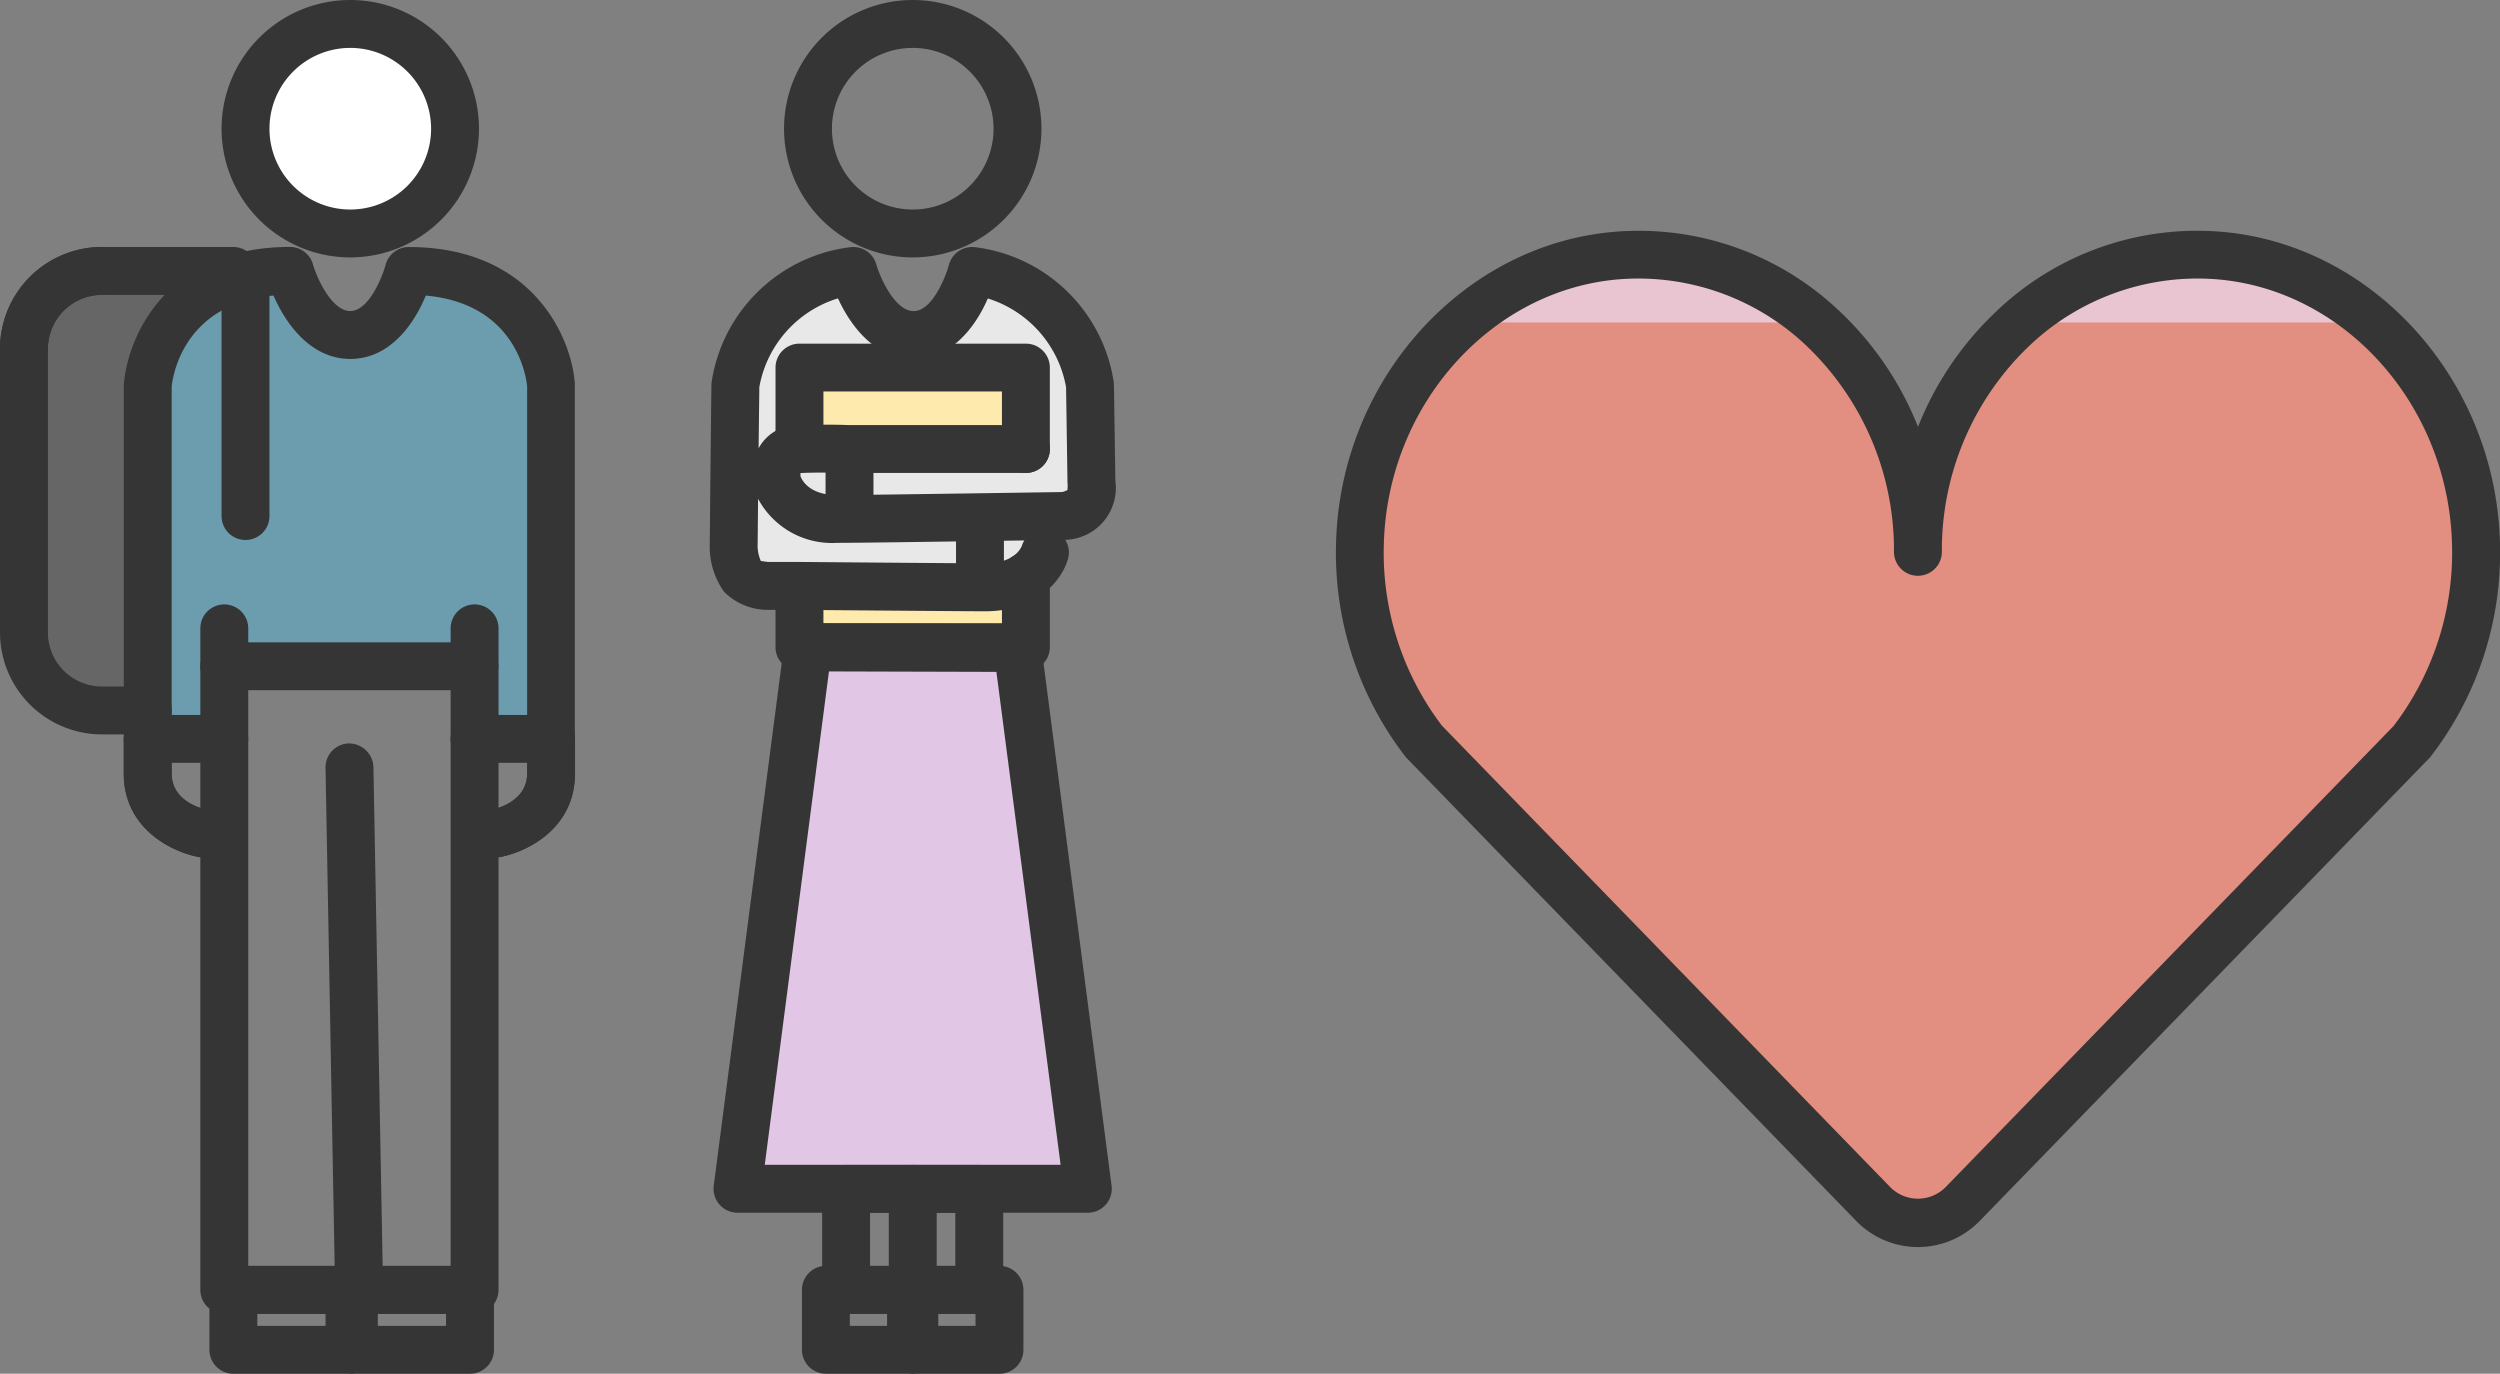 <svg xmlns="http://www.w3.org/2000/svg" width="130.489" height="71.703" viewBox="0 0 130.489 71.703">
  <rect x="0" y="0" width="130.489" height="71.703" fill="#808080" stroke="none"/>
  <g id="life_1" transform="translate(-884.959 -579.524)">
    <g id="グループ_49585" data-name="グループ 49585">
      <path id="パス_93589" data-name="パス 93589" d="M923.366,610.18h14.7l1.722-3.363c-.006-.612,2.069-.333,2.064-.939-.031-4.577-.016-6.258-.016-6.258a7.165,7.165,0,0,0-6.153-5.957s-.854,3.346-3.055,3.346-3.146-3.346-3.146-3.346a7.165,7.165,0,0,0-6.153,5.957S923.388,604.943,923.366,610.18Z" fill="#e8e8e8"/>
    </g>
    <g id="グループ_49586" data-name="グループ 49586">
      <rect id="長方形_11752" data-name="長方形 11752" width="11.819" height="4.245" transform="translate(926.688 598.712)" fill="#ffeaae"/>
    </g>
    <g id="グループ_49587" data-name="グループ 49587">
      <rect id="長方形_11753" data-name="長方形 11753" width="11.819" height="4.245" transform="translate(926.688 609.608)" fill="#ffeaae"/>
    </g>
    <g id="グループ_49588" data-name="グループ 49588">
      <path id="パス_93590" data-name="パス 93590" d="M985.066,608.331c0-8.9-7.038-16.054-15.511-15.484-7.425.5-13.384,7.07-13.614,14.991a16.1,16.1,0,0,0,3.351,10.4l23.424,24.113a3.235,3.235,0,0,0,4.7,0l23.424-24.113a16.1,16.1,0,0,0,3.351-10.4c-.23-7.921-6.189-14.492-13.614-14.991-8.473-.57-15.511,6.581-15.511,15.484" fill="#e8c5d0"/>
    </g>
    <g id="グループ_49589" data-name="グループ 49589">
      <path id="パス_93591" data-name="パス 93591" d="M1010.84,618.24a16.1,16.1,0,0,0,3.351-10.4,15.905,15.905,0,0,0-5.352-11.485H990.4a15.877,15.877,0,0,0-5.33,11.978,15.875,15.875,0,0,0-5.331-11.978H961.293a15.905,15.905,0,0,0-5.352,11.485,16.1,16.1,0,0,0,3.351,10.4l23.424,24.113a3.235,3.235,0,0,0,4.7,0Z" fill="#e28e80"/>
    </g>
    <g id="グループ_49590" data-name="グループ 49590">
      <path id="パス_93592" data-name="パス 93592" d="M892.672,616.607H890.28a4.07,4.07,0,0,1-4.07-4.07v-14.8a4.07,4.07,0,0,1,4.07-4.07h6.856" fill="#666"/>
    </g>
    <g id="グループ_49591" data-name="グループ 49591">
      <path id="パス_93593" data-name="パス 93593" d="M941.742,641.573l-4.31-28.242-9.365-.03-4.614,28.272Z" fill="#e1c6e6"/>
    </g>
    <g id="グループ_49592" data-name="グループ 49592">
      <path id="パス_93594" data-name="パス 93594" d="M913.766,618.09V599.62s-.459-5.957-7.424-5.957c0,0-.854,3.346-3.055,3.346s-3.146-3.346-3.146-3.346c-6.965,0-7.424,5.957-7.424,5.957v18.47h4.747V614.3h11.17v3.79Z" fill="#6b9daf"/>
    </g>
    <g id="グループ_49593" data-name="グループ 49593">
      <path id="パス_93595" data-name="パス 93595" d="M903.252,580.784a5.47,5.47,0,0,1,0,10.939,5.47,5.47,0,1,1,0-10.939Z" fill="#fff"/>
    </g>
    <g id="グループ_49594" data-name="グループ 49594">
      <path id="パス_93596" data-name="パス 93596" d="M903.242,592.96a6.718,6.718,0,1,1,6.718-6.718A6.726,6.726,0,0,1,903.242,592.96Zm0-10.936a4.218,4.218,0,1,0,4.218,4.218A4.223,4.223,0,0,0,903.242,582.024Z" fill="#353535"/>
    </g>
    <g id="グループ_49595" data-name="グループ 49595">
      <path id="パス_93597" data-name="パス 93597" d="M932.6,592.96a6.718,6.718,0,1,1,6.718-6.718A6.725,6.725,0,0,1,932.6,592.96Zm0-10.936a4.218,4.218,0,1,0,4.218,4.218A4.223,4.223,0,0,0,932.6,582.024Z" fill="#353535"/>
    </g>
    <g id="グループ_49596" data-name="グループ 49596">
      <path id="パス_93598" data-name="パス 93598" d="M902.692,648.1h-6.026a1.249,1.249,0,0,1-1.25-1.25V612.322a1.25,1.25,0,0,1,2.5,0V645.6h4.776a1.25,1.25,0,0,1,0,2.5Z" fill="#353535"/>
    </g>
    <g id="グループ_49597" data-name="グループ 49597">
      <path id="パス_93599" data-name="パス 93599" d="M910.787,624.284a1.25,1.25,0,0,1-.214-2.482c.2-.037,1.9-.4,1.9-1.9V599.68c-.067-.623-.655-4.311-5.289-4.728-.625,1.523-1.9,3.307-3.939,3.307s-3.352-1.792-4.01-3.309c-4.921.436-5.3,4.58-5.315,4.766l0,20.187c0,1.506,1.7,1.864,1.9,1.9a1.25,1.25,0,0,1-.425,2.463c-1.374-.231-3.974-1.441-3.974-4.363V599.62c.193-2.556,2.249-7.207,8.674-7.207a1.25,1.25,0,0,1,1.2.91c.229.793,1.007,2.436,1.944,2.436,1.01,0,1.721-1.928,1.843-2.4a1.25,1.25,0,0,1,1.211-.941c6.426,0,8.481,4.651,8.67,7.111l0,20.379c0,2.922-2.6,4.132-3.973,4.363A1.256,1.256,0,0,1,910.787,624.284Z" fill="#353535"/>
    </g>
    <g id="グループ_49598" data-name="グループ 49598">
      <path id="パス_93600" data-name="パス 93600" d="M896.666,619.34h-3.995a1.25,1.25,0,0,1,0-2.5h3.995a1.25,1.25,0,0,1,0,2.5Z" fill="#353535"/>
    </g>
    <g id="グループ_49599" data-name="グループ 49599">
      <path id="パス_93601" data-name="パス 93601" d="M913.72,619.34h-3.994a1.25,1.25,0,0,1,0-2.5h3.994a1.25,1.25,0,0,1,0,2.5Z" fill="#353535"/>
    </g>
    <g id="グループ_49600" data-name="グループ 49600">
      <path id="パス_93602" data-name="パス 93602" d="M909.726,615.55h-13.06a1.25,1.25,0,0,1,0-2.5h13.06a1.25,1.25,0,0,1,0,2.5Z" fill="#353535"/>
    </g>
    <g id="グループ_49601" data-name="グループ 49601">
      <path id="パス_93603" data-name="パス 93603" d="M909.726,648.1H903.7a1.25,1.25,0,0,1-1.25-1.227l-.5-27.273a1.25,1.25,0,0,1,1.227-1.273,1.278,1.278,0,0,1,1.273,1.227l.481,26.046h3.549V612.322a1.25,1.25,0,0,1,2.5,0v34.524A1.25,1.25,0,0,1,909.726,648.1Z" fill="#353535"/>
    </g>
    <g id="グループ_49602" data-name="グループ 49602">
      <path id="パス_93604" data-name="パス 93604" d="M886.209,598.983a1.25,1.25,0,0,1-1.25-1.25,5.326,5.326,0,0,1,5.321-5.32,1.25,1.25,0,0,1,0,2.5,2.824,2.824,0,0,0-2.821,2.82A1.25,1.25,0,0,1,886.209,598.983Z" fill="#353535"/>
    </g>
    <g id="グループ_49603" data-name="グループ 49603">
      <path id="パス_93605" data-name="パス 93605" d="M892.671,617.857H890.28a5.327,5.327,0,0,1-5.321-5.32v-14.8a5.326,5.326,0,0,1,5.321-5.32h6.856a1.25,1.25,0,0,1,0,2.5H890.28a2.824,2.824,0,0,0-2.821,2.82v14.8a2.824,2.824,0,0,0,2.821,2.82h2.391a1.25,1.25,0,0,1,0,2.5Z" fill="#353535"/>
    </g>
    <g id="グループ_49604" data-name="グループ 49604">
      <path id="パス_93606" data-name="パス 93606" d="M897.773,607.709a1.25,1.25,0,0,1-1.25-1.25V595.032a1.25,1.25,0,0,1,2.5,0v11.427A1.249,1.249,0,0,1,897.773,607.709Z" fill="#353535"/>
    </g>
    <g id="グループ_49605" data-name="グループ 49605">
      <path id="パス_93607" data-name="パス 93607" d="M941.742,642.823H923.453a1.252,1.252,0,0,1-1.24-1.411l3.676-28.258a1.25,1.25,0,0,1,1.24-1.089h0l10.937.031a1.25,1.25,0,0,1,1.236,1.089l3.676,28.226a1.251,1.251,0,0,1-1.239,1.412Zm-16.866-2.5h15.442l-3.351-25.73-8.74-.025Z" fill="#353535"/>
    </g>
    <g id="グループ_49606" data-name="グループ 49606">
      <path id="パス_93608" data-name="パス 93608" d="M936.072,648.1h-6.95a1.25,1.25,0,0,1-1.25-1.25v-5.273a1.25,1.25,0,0,1,1.25-1.25h6.95a1.249,1.249,0,0,1,1.25,1.25v5.273A1.249,1.249,0,0,1,936.072,648.1Zm-5.7-2.5h4.45v-2.773h-4.45Z" fill="#353535"/>
    </g>
    <g id="グループ_49607" data-name="グループ 49607">
      <path id="パス_93609" data-name="パス 93609" d="M932.6,648.1a1.25,1.25,0,0,1-1.25-1.25v-5.273a1.25,1.25,0,0,1,2.5,0v5.273A1.249,1.249,0,0,1,932.6,648.1Z" fill="#353535"/>
    </g>
    <g id="グループ_49608" data-name="グループ 49608">
      <path id="パス_93610" data-name="パス 93610" d="M903.2,651.227h-6.06a1.25,1.25,0,0,1-1.25-1.25v-3.131a1.25,1.25,0,0,1,1.25-1.25h6.06a1.25,1.25,0,0,1,1.25,1.25v3.131A1.25,1.25,0,0,1,903.2,651.227Zm-4.81-2.5h3.56V648.1h-3.56Z" fill="#353535"/>
    </g>
    <g id="グループ_49609" data-name="グループ 49609">
      <path id="パス_93611" data-name="パス 93611" d="M909.491,651.227h-6.06a1.25,1.25,0,0,1-1.25-1.25v-3.131a1.25,1.25,0,0,1,1.25-1.25h6.06a1.25,1.25,0,0,1,1.25,1.25v3.131A1.25,1.25,0,0,1,909.491,651.227Zm-4.81-2.5h3.56V648.1h-3.56Z" fill="#353535"/>
    </g>
    <g id="グループ_49610" data-name="グループ 49610">
      <path id="パス_93612" data-name="パス 93612" d="M932.511,651.227h-4.444a1.25,1.25,0,0,1-1.25-1.25v-3.131a1.25,1.25,0,0,1,1.25-1.25h4.444a1.25,1.25,0,0,1,1.25,1.25v3.131A1.25,1.25,0,0,1,932.511,651.227Zm-3.194-2.5h1.944V648.1h-1.944Z" fill="#353535"/>
    </g>
    <g id="グループ_49611" data-name="グループ 49611">
      <path id="パス_93613" data-name="パス 93613" d="M937.127,651.227h-4.444a1.25,1.25,0,0,1-1.25-1.25v-3.131a1.25,1.25,0,0,1,1.25-1.25h4.444a1.25,1.25,0,0,1,1.25,1.25v3.131A1.25,1.25,0,0,1,937.127,651.227Zm-3.194-2.5h1.944V648.1h-1.944Z" fill="#353535"/>
    </g>
    <g id="グループ_49612" data-name="グループ 49612">
      <path id="パス_93614" data-name="パス 93614" d="M895.6,624.284a1.215,1.215,0,0,1-.208-.018c-1.375-.231-3.975-1.441-3.975-4.363V618.09a1.25,1.25,0,0,1,2.5,0V619.9c0,1.506,1.7,1.864,1.9,1.9a1.251,1.251,0,0,1-.216,2.481Z" fill="#353535"/>
    </g>
    <g id="グループ_49613" data-name="グループ 49613">
      <path id="パス_93615" data-name="パス 93615" d="M910.787,624.284a1.25,1.25,0,0,1-.213-2.482c.2-.037,1.9-.4,1.9-1.9V618.09a1.25,1.25,0,0,1,2.5,0V619.9c0,2.922-2.6,4.132-3.973,4.363A1.256,1.256,0,0,1,910.787,624.284Z" fill="#353535"/>
    </g>
    <g id="グループ_49614" data-name="グループ 49614">
      <path id="パス_93616" data-name="パス 93616" d="M985.066,644.615a4.5,4.5,0,0,1-3.247-1.391L958.4,619.111a1.058,1.058,0,0,1-.089-.1,17.407,17.407,0,0,1-3.614-11.207c.248-8.545,6.74-15.662,14.779-16.2a15.2,15.2,0,0,1,11.488,4.153,16.781,16.781,0,0,1,4.107,6.047,16.782,16.782,0,0,1,4.107-6.047,15.162,15.162,0,0,1,11.488-4.153c8.039.54,14.531,7.657,14.779,16.2a17.413,17.413,0,0,1-3.614,11.207,1.234,1.234,0,0,1-.089.1l-23.425,24.113A4.5,4.5,0,0,1,985.066,644.615Zm-24.83-27.2,23.376,24.063a2.033,2.033,0,0,0,2.908,0l23.376-24.063a14.918,14.918,0,0,0,3.045-9.544c-.211-7.273-5.679-13.326-12.448-13.781a12.737,12.737,0,0,0-9.613,3.485,14.724,14.724,0,0,0-4.564,10.752,1.25,1.25,0,0,1-2.5,0,14.725,14.725,0,0,0-4.565-10.752,12.742,12.742,0,0,0-9.612-3.485c-6.769.455-12.237,6.508-12.448,13.781A14.912,14.912,0,0,0,960.236,617.419Z" fill="#353535"/>
    </g>
    <g id="グループ_49615" data-name="グループ 49615">
      <path id="パス_93617" data-name="パス 93617" d="M938.506,614.551H926.688a1.25,1.25,0,0,1-1.25-1.25v-3.194a1.25,1.25,0,0,1,2.5,0v1.944h9.318v-2.443a1.25,1.25,0,0,1,2.5,0V613.3A1.25,1.25,0,0,1,938.506,614.551Z" fill="#353535"/>
    </g>
    <g id="グループ_49616" data-name="グループ 49616">
      <path id="パス_93618" data-name="パス 93618" d="M938.506,604.207a1.25,1.25,0,0,1-1.25-1.25v-3h-9.318v3a1.25,1.25,0,0,1-2.5,0v-4.246a1.25,1.25,0,0,1,1.25-1.25h11.818a1.25,1.25,0,0,1,1.25,1.25v4.246A1.25,1.25,0,0,1,938.506,604.207Z" fill="#353535"/>
    </g>
    <g id="グループ_49617" data-name="グループ 49617">
      <path id="パス_93619" data-name="パス 93619" d="M936.37,611.43c-1.186,0-9.693-.073-9.693-.073l-1.65,0a3.223,3.223,0,0,1-2.272-.942,4.068,4.068,0,0,1-.75-2.517c.044-4.839.088-8.291.088-8.291a1.336,1.336,0,0,1,.012-.155,8.354,8.354,0,0,1,7.234-7.026,1.254,1.254,0,0,1,1.36.9c.23.793,1.008,2.436,1.944,2.436,1.008,0,1.711-1.9,1.844-2.409a1.257,1.257,0,0,1,1.368-.927,8.355,8.355,0,0,1,7.234,7.026,1.269,1.269,0,0,1,.012.15s.017,1,.075,5.014a2.714,2.714,0,0,1-2.542,3.082l-.074.007a1.206,1.206,0,0,1,.148.972C940.432,609.7,939.207,611.43,936.37,611.43Zm-11.686-2.623c.047,0,.246.042.389.048l1.617,0c.009,0,8.5.073,9.68.073,1.533,0,1.881-.786,1.935-.944a1.291,1.291,0,0,1,.119-.252l-1.778.026c-3.7.055-6.887.1-7.993.1a4.378,4.378,0,0,1-4.126-2.3c-.006.738-.014,1.528-.022,2.359a1.988,1.988,0,0,0,.168.892Zm2.058-4.419c.094.243.5.975,1.911.975,1.1,0,4.276-.048,7.956-.1l3.778-.056a.9.9,0,0,0,.29-.109c-.005-.013.016-.177.007-.285,0-.029-.007-.082-.007-.111-.049-3.39-.069-4.649-.074-4.97a5.94,5.94,0,0,0-4.084-4.629c-.645,1.488-1.9,3.158-3.876,3.158s-3.268-1.68-3.945-3.164a5.933,5.933,0,0,0-4.106,4.634c0,.325-.018,1.477-.037,3.192a2.315,2.315,0,0,1,2.1-1.213c1.549-.047,2.529,0,2.571,0h9.284a1.25,1.25,0,0,1,0,2.5h-9.344c-.067,0-.986-.044-2.423,0A1.111,1.111,0,0,0,926.742,604.388Z" fill="#353535"/>
    </g>
    <g id="グループ_49618" data-name="グループ 49618">
      <path id="パス_93620" data-name="パス 93620" d="M929.3,607.128a1.25,1.25,0,0,1-1.25-1.25v-2.6a1.25,1.25,0,0,1,2.5,0v2.6A1.25,1.25,0,0,1,929.3,607.128Z" fill="#353535"/>
    </g>
    <g id="グループ_49619" data-name="グループ 49619">
      <path id="パス_93621" data-name="パス 93621" d="M936.109,610.609a1.249,1.249,0,0,1-1.25-1.25v-2a1.25,1.25,0,0,1,2.5,0v2A1.25,1.25,0,0,1,936.109,610.609Z" fill="#353535"/>
    </g>
  </g>
</svg>
